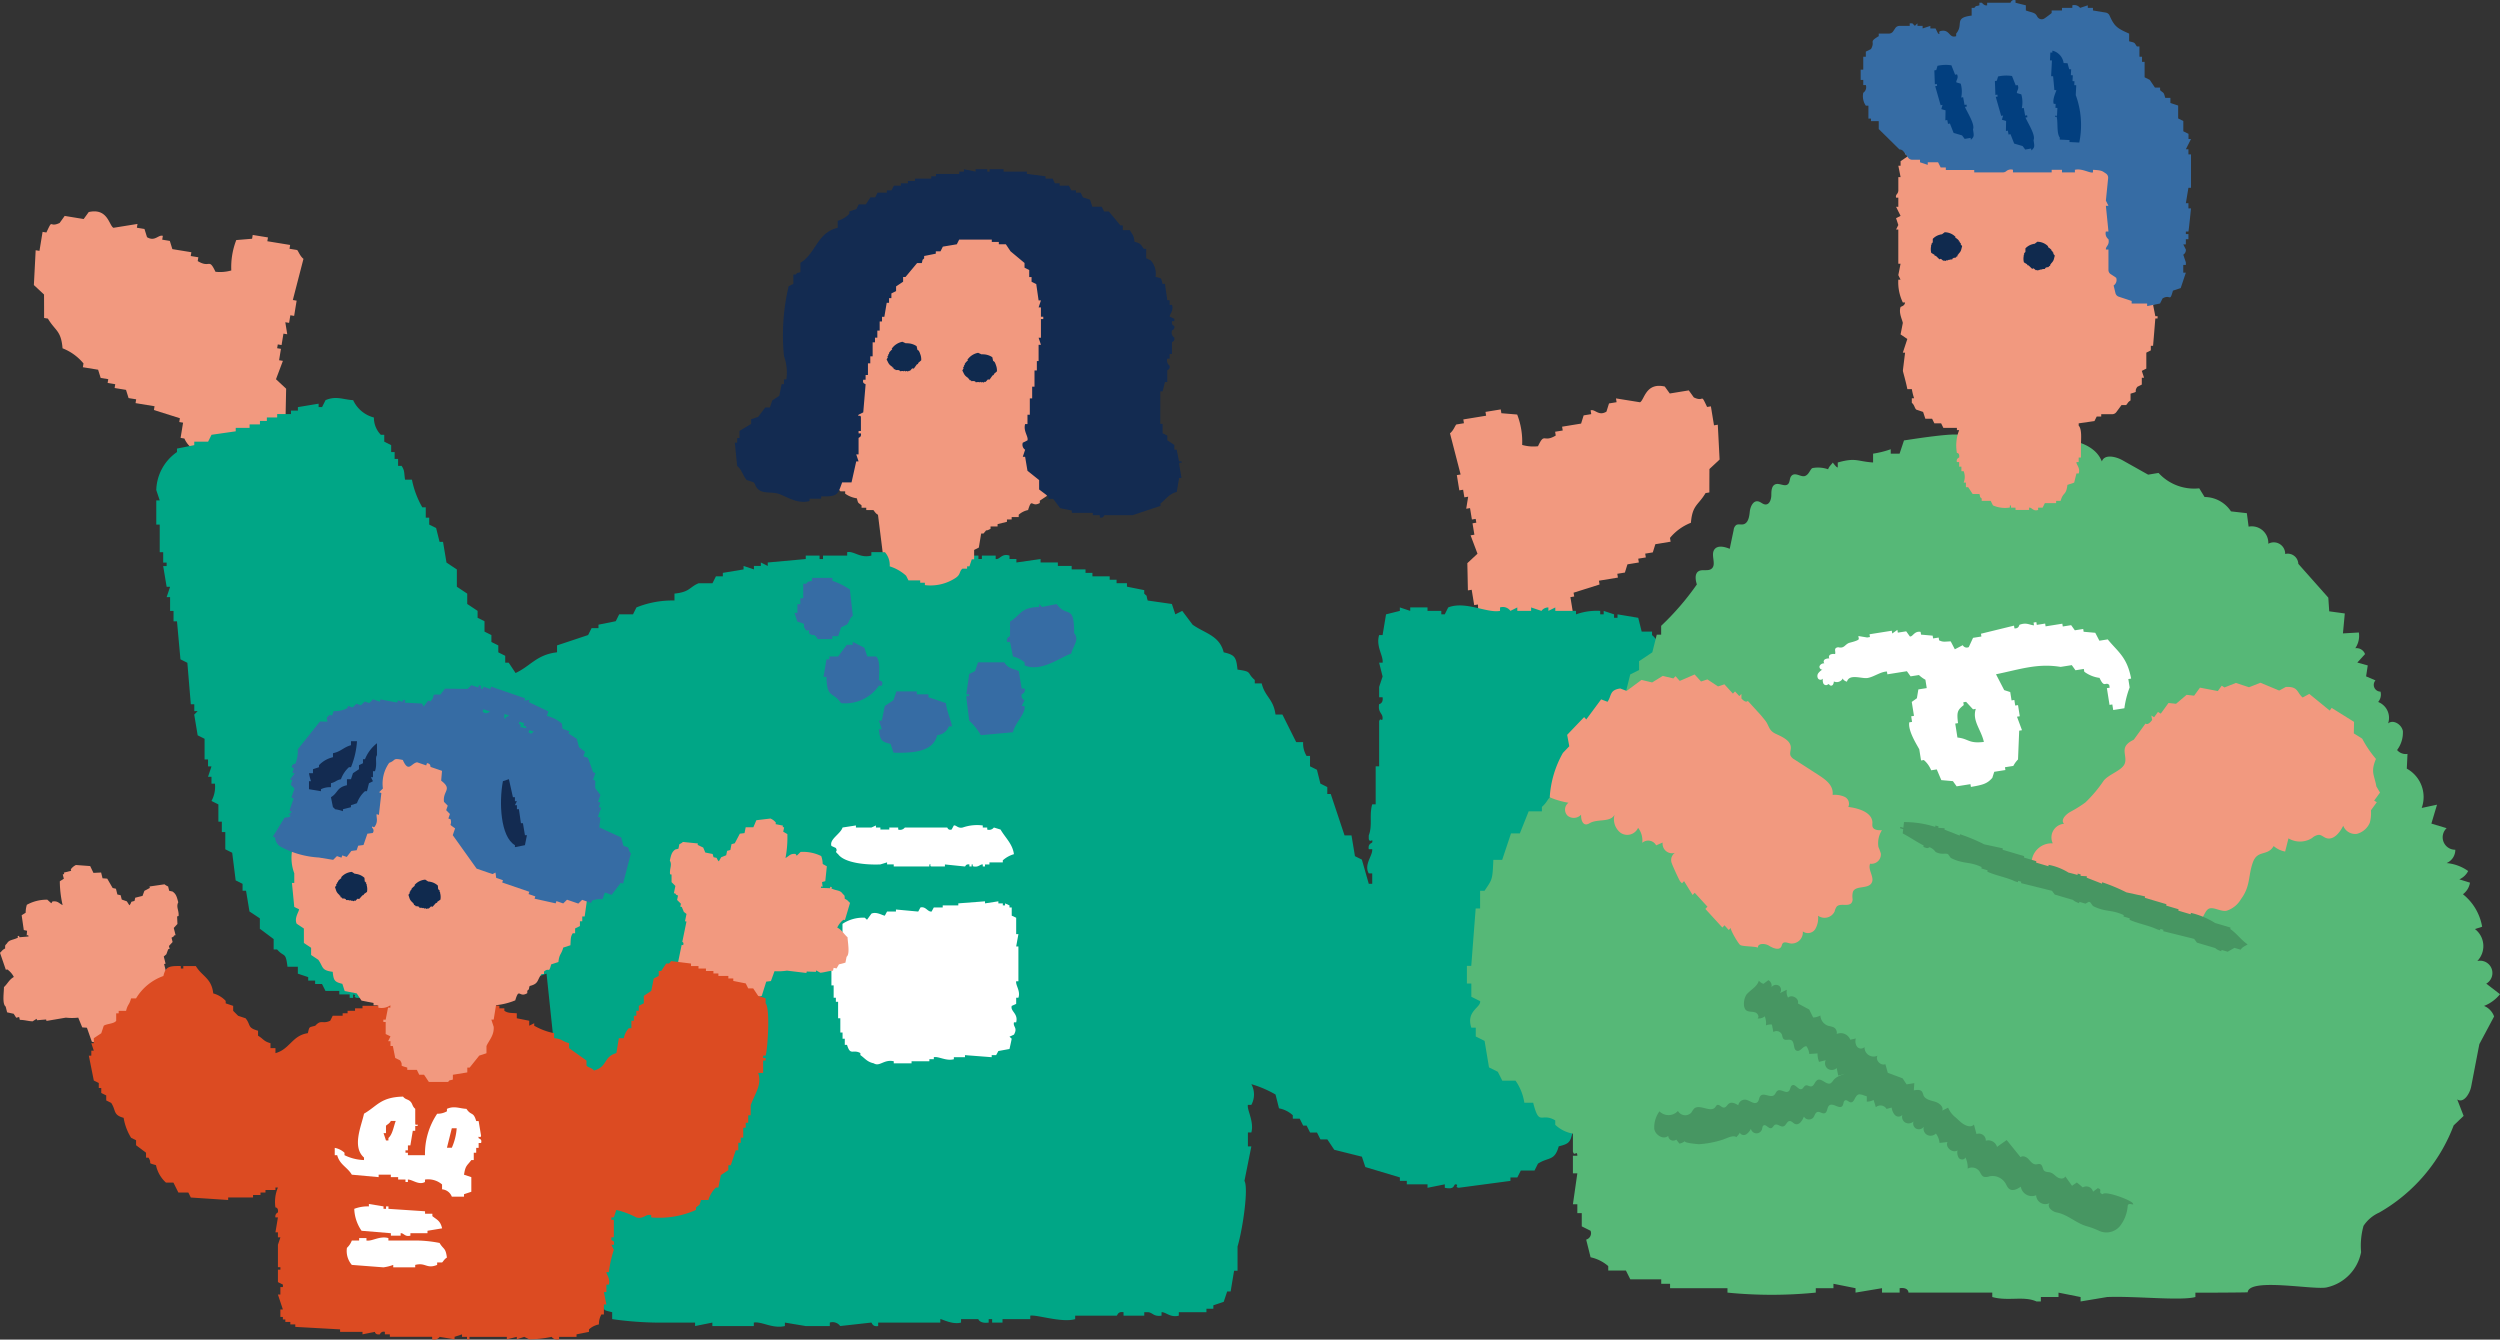 <svg id="グループ_22231" data-name="グループ 22231" xmlns="http://www.w3.org/2000/svg" xmlns:xlink="http://www.w3.org/1999/xlink" width="213.186" height="114.231" viewBox="0 0 213.186 114.231">
  <rect x="0" y="0" width="213.186" height="114.231" fill="#333333" stroke="none"/>
  <defs>
    <clipPath id="clip-path">
      <rect id="長方形_8370" data-name="長方形 8370" width="213.186" height="114.231" fill="none"/>
    </clipPath>
  </defs>
  <g id="グループ_22195" data-name="グループ 22195" clip-path="url(#clip-path)">
    <path id="パス_116314" data-name="パス 116314" d="M37.993,125.091l-.324-.053q-.05,1.323-.1,2.645l-.324-.053a3.221,3.221,0,0,0-.589,1.567c-.41.217-.044-.052-.377.271-2.5-.312-4.771-.376-4.919-2.468a2.2,2.2,0,0,1-1.461-1.237l-.324-.053.212-1.3-.324-.053.053-.324-2.215-.7.053-.324-1.62-.265.053-.324-.648-.106-.218-.7-.972-.159.053-.324-.648-.106.053-.324-.648-.106-.218-.7-1.3-.212.053-.324a4.4,4.4,0,0,0-1.785-1.29c-.127-1.536-.62-1.471-1.249-2.533l-.324-.053q0-1-.006-2l-.866-.807q.076-1.484.153-2.969l.324.053.265-1.62.324.053c.592-1.26.187-.366,1.131-.813l.43-.6,1.62.265.43-.595c1.637-.369,1.729,1.15,2.109,1.343l2.05-.33-.053.324.648.106.218.7c.68.409.96-.237,1.349-.112l-.053.324.648.106q.109.351.217.7l1.62.265-.053.324.648.106-.053.324c1.077.654.931-.318,1.514.913a3.471,3.471,0,0,0,1.349-.112,6.391,6.391,0,0,1,.424-2.592l1.349-.112.053-.324,1.3.212-.053.324,1.944.318-.053.324.648.106c.113.1.235.51.542.754q-.454,1.755-.907,3.511l.324.053-.212,1.3-.324-.053-.106.648-.324-.053.165,1.025-.324-.053-.159.972-.324-.053-.053.324.324.053-.159.972.324.053-.589,1.567.866.807-.047,2.321-.324-.053-.212,1.3" transform="translate(-14.175 -88.368)" fill="#f2997f" fill-rule="evenodd"/>
    <path id="パス_116315" data-name="パス 116315" d="M731.468,212.859l.324-.053q.05,1.323.1,2.645l.325-.053a3.221,3.221,0,0,1,.589,1.567c.41.217.043-.052.377.271,2.5-.312,4.771-.376,4.919-2.468a2.2,2.2,0,0,0,1.461-1.237l.324-.053-.212-1.3.324-.053-.053-.324,2.214-.7-.053-.324,1.62-.265c-.017-.108-.035-.216-.053-.324l.648-.106.218-.7.972-.159-.053-.324.648-.106-.053-.324.648-.106.218-.7,1.3-.212c-.018-.108-.035-.216-.053-.324a4.4,4.4,0,0,1,1.785-1.29c.127-1.536.62-1.471,1.249-2.533l.324-.053q0-1,.006-2l.866-.807q-.076-1.484-.153-2.969l-.324.053-.265-1.62-.324.053c-.593-1.26-.187-.366-1.131-.813l-.43-.6-1.62.265-.43-.595c-1.637-.369-1.729,1.15-2.109,1.343l-2.05-.33q.027.162.053.324l-.648.106-.218.7c-.68.409-.96-.237-1.349-.112l.053.324-.648.106q-.109.351-.218.7l-1.62.265.053.324-.648.106.053.324c-1.077.654-.931-.318-1.514.913a3.469,3.469,0,0,1-1.349-.112,6.4,6.4,0,0,0-.424-2.592l-1.349-.112-.053-.324-1.3.212.053.324-1.944.318.053.324-.648.106c-.113.1-.235.51-.542.754q.454,1.755.907,3.511l-.323.053.212,1.3.324-.053.106.648.324-.053q-.083.512-.165,1.025l.324-.053.159.972.324-.053.053.324-.324.053.159.972-.324.053.59,1.567-.866.807.048,2.321.323-.053.212,1.3" transform="translate(-605.76 -161.258)" fill="#f2997f" fill-rule="evenodd"/>
    <path id="パス_116316" data-name="パス 116316" d="M207.3,226.618c.09-.579-.294-.589-.294-.589-.192-.919.457-1.478,0-2.651l-.589-.294c-.134-.425.557-.431.589-.589V222.2h-.295c-.279-1.043.13-1.136-.589-1.767v-.295h-.884l-.294-1.178-1.767-.294v.294h-.295v-.294l-.884-.295v.295H201.7v-.295a5.229,5.229,0,0,0-2.062.295v-.295h-1.767v-.295l-.589.295v-.295a.713.713,0,0,0-.589.295l-.884-.295v.295h-1.178v-.295l-.589.295a.785.785,0,0,0-.884-.295v.295c-1.1.212-2.965-.872-4.418-.295l-.295.589h-.294v-.295h-1.178v-.295H185.5v.295l-.884-.295v.295l-1.178.295q-.147.884-.294,1.767h-.295c-.292.978.375,1.759.295,2.356h-.295l.295,1.178-.295.884v.884h.295c.079.537-.295.589-.295.589-.125.708.3.768.295,1.178s-.2-.111-.295.294v3.83h-.295v3.24h-.294c-.271.936.041,1.793-.295,2.651v.294c.087.407.383-.113.295.295-.016.073-.381.1-.295.589h.295c.053.554-.728,1.3-.295,2.062h.295v.884h-.295l-.589-2.062-.589-.294-.294-1.767H179.9l-1.178-3.535h-.294v-.589l-.589-.295-.294-1.179-.589-.294v-.884h-.294a2.067,2.067,0,0,1-.295-1.178h-.589l-1.178-2.356h-.589c-.184-1.357-.884-1.471-1.178-2.651h-.589v-.295c-.731-.624-.138-.7-1.473-.884-.105-1.073-.231-1.255-1.178-1.473-.359-1.44-1.6-1.611-2.651-2.356l-.884-1.178-.589.295-.295-.884-2.062-.295c-.177-.588.041-.253-.295-.589V216.6l-1.473-.295v-.294h-.884v-.295h-.589v-.294H158.4v-.295h-.589v-.295H156.63v-.294h-1.178v-.295h-1.473v-.295l-2.062.295v-.295h-.589v-.294c-.678-.216-.814.358-1.178.294v-.294h-1.178v.294h-.294v-.294h-.589v-.295l-1.473.295v-.295H142.2v.295c-.6.087-.589-.295-.589-.295h-2.062v.295c-.964.246-1.463-.4-2.062-.295v.295h-2.062v.294h-.294v-.294h-1.178v.294l-3.24.295v.295l-.589-.295v.295h-.589v.294l-.884-.294v.294l-1.768.295v.295h-.589l-.295.589h-1.178c-.8.329-.738.751-2.062.884v.589a8.233,8.233,0,0,0-3.24.589l-.295.589h-1.178l-.294.589-1.473.295v.294h-.589l-.294.589-2.651.884v.589c-1.741.2-2.244,1.164-3.535,1.767l-.589-.884h-.295V222.2l-.589-.295v-.589l-.589-.295v-.589l-.589-.295v-.884l-.589-.295v-.589l-.884-.589V216.9l-.884-.589v-1.473l-.884-.589-.295-1.767h-.295l-.294-1.178-.589-.294v-.589h-.294v-.883h-.295a7.678,7.678,0,0,1-.884-2.357h-.589c-.094-.662-.026-.771-.295-1.178H99.19v-.589h-.295v-.589H98.6v-.589l-.589-.295v-.589h-.294a2.089,2.089,0,0,1-.589-1.473A2.683,2.683,0,0,1,95.36,200.4c-.876-.048-1.444-.39-2.356,0l-.295.589h-.295V200.7l-1.767.294v.295h-.589v.295H88.88v.294H88v.295h-.589v.295h-.884v.294H85.345v.295l-2.062.295-.294.589H81.81v.295l-1.473.294v.295a4.08,4.08,0,0,0-1.767,3.24l.294.884H78.57v2.062h.294v2.357h.295v.884h.294v.295h-.294q.147.884.294,1.767h.295l-.295.884h.295v1.178h.294v.884h.294q.147,1.62.295,3.24l.589.295q.147,1.768.295,3.535h.295v.589H82.1l-.294.295q.147.883.294,1.767l.589.294v1.767h.295v.589h.294l-.294.884h.294v.589h.295a2.5,2.5,0,0,1-.295,1.473l.589.295v1.473h.294v.884h.295V238.7l.589.295.295,2.356.589.295v.589h.295q.147.884.294,1.768l.884.589v.884l1.178.883v.884h.294c.624.71.724.154.884,1.473h.884v.589l.884.295v.294h.589v.295h.589l.295.589h1.178v.295h.884v.294h.294v-.294c.4.1-.1.166.295.294h.884v.295h3.24v-.295h.294v.295h1.178v-.295l1.178.295v-.295h2.356v-.294h1.767v-.295h1.473l.295-.589h1.473a13.26,13.26,0,0,1,2.062-.884q.294,2.8.589,5.6h-.294a.771.771,0,0,0,.294.884l-.294,1.179h.294l.295.884h-.295q.295,4.124.589,8.248h.295q-.147.589-.295,1.178h.295v2.062h.295v.589h.294c.322.935-.391,1.8-.294,2.356a25,25,0,0,0,1.473,4.713l1.473.294c.225.8.07.671.884.884v.589a29.528,29.528,0,0,0,4.713.294h2.356v.295l1.473-.295v.295h3.535v-.295c.687-.114,1.587.544,2.651.295v-.295l1.767.295h2.062v-.295a.794.794,0,0,1,.884.295l2.651-.295c.075.017.094.385.589.295v-.295h5.3v-.294c.144-.015,1.031.495,1.767.294v-.294h1.473s.117.4.884.294v-.294h.295v.294h.884v-.294H153.1v-.295c.569-.1,2.682.626,3.829.295v-.295h3.535c.088-.021.086-.383.589-.295v.295h1.767v-.295h.295c.411,0,.47.4,1.178.295v-.295c.345-.036.756.488,1.473.295v-.295h2.356v-.294h.589v-.294l.884-.295.295-.884h.295q.147-.883.294-1.767h.295v-2.062c.461-1.569.944-5.011.589-5.6l.589-2.945h-.294V262.85h.294c.252-.93-.393-1.948-.294-2.356h.294a1.843,1.843,0,0,0,0-1.767,9.408,9.408,0,0,1,2.062.884l.295,1.178a2.408,2.408,0,0,1,1.178.589v.295h.589l.295.589h.295l.294.589h.589l.294.589h.589l.589.884,2.357.589.294.884,2.946.884v.294h.589v.295h1.768v.295l1.473-.295v.295c.839.173.73-.208.884-.295.416.02-.114.215.295.295l4.418-.589v-.294h.589l.295-.589H196.1l.295-.589c.915-.584,1.414-.2,1.768-1.473.85-.214.977-.316,1.178-1.178h.589c.346-1.285,1.2-1.773,1.473-3.24l.884-.295.589-1.767h.295l-.295-.884.884-.589v-.884l.589-.295.589-4.124.589-.294v-1.473h.295v-1.178h.294v-2.356h.295v-2.357h.295c.2-.709-.325-1.244-.295-1.473h.295v-1.473H207v-.589h-.295l.295-.589h-.295V238.7H207V235.16c-.018-.076-.454-.085-.295-.589l.589-.295L207,232.509h.294v-1.767H207v-.295h.294v-1.178a.787.787,0,0,1-.294-.884h.294A.514.514,0,0,0,207,227.8l.294-.589H207c-.075-.5.294-.589.294-.589" transform="translate(-65.244 -166.277)" fill="#00a686" fill-rule="evenodd"/>
    <path id="パス_116317" data-name="パス 116317" d="M424.715,126.973h.6v-.2a1.7,1.7,0,0,1,.8-.4c.337-1.115.278-.192,1-.6v-.2l.6-.4v-.4l1-.6v-.6h.4a2.79,2.79,0,0,1,.8-1.4l.4-.2q.1-.5.2-1l.4-.2v-.6l.4-.2v-.4h.2v-1l.4-.2v-.6h.2v-.6h.2l-.2-.4h.2v-.4h.2l.2-2h.2l-.2-1.4h.2v-1.2h.2l-.2-.8h.2v-.2h-.2v-.8h-.2v-.4h-.2l.2-1.2h-.2v-.4h-.2l-.2-1-.8-.6v-.2l-.6-.2-.2-1-.4-.2-.2-.6h-.2l-.2-.6c-.544-.152-.455-.047-.6-.6-.447-.064-.526-.015-.8-.2v-.2h-.4l-.2-.4-.8-.2-.2-.4h-.4l-.2-.4h-.6v-.2l-.8-.2v-.2h-.6v-.2h-.8v-.2h-1v-.2l-1.4-.2-.2.4-1.2-.4v.2l-1,.2v.2h-1l-.2.4h-.8v.2l-1.6.8v.4c-.921.113-.913.5-1.8.6-.152.544-.047.455-.6.6-.094.435-.128.566-.4.8v.2l-1,.2c-.171.607-.474.763-.8,1.2h-.2l-.2,1.2-.8.6v1.2l-.4.2v.6h-.2v.6h-.2l.2,1.2h-.2l-.2,1s.352.106.4.4l-.6.4v2.8h-.2q.1,1.7.2,3.4h.2l-.2,1.2.4.2v1.2h.2v.4l.6.4v.8l.8.4v.4l.4.4h.4v.2a2.277,2.277,0,0,0,1,.4c.129.5.1.332.4.6v.2h.4v.2h.6c.062.034.176.292.4.4l.4,3.2h.2a1.668,1.668,0,0,1,.4,1.2,3.755,3.755,0,0,1,1.4.8l.2.4h1v.2h.4v.2a3.886,3.886,0,0,0,2.6-.6c.48-.312.309-.565.6-.8h.4v-.2h.2l.2-.6h.2v-.8l.4-.2.2-1.2h.2c.469-.547-.034-.057.6-.4v-.2h.6v-.2l.8-.2v-.2h.4Z" transform="translate(-338.446 -82.878)" fill="#f2997f" fill-rule="evenodd"/>
    <path id="パス_116318" data-name="パス 116318" d="M408.324,110.363h-.2l-.2-.994h-.2v-.4l-.6-.4v-.4l-.4-.2v-.8h-.2V104.4h.2l.2-.795h.2v-.994c.019-.072.254-.05.2-.4a.546.546,0,0,1-.2-.6h.2v-.4h.2v-.994c.019-.072.256-.05.2-.4a.521.521,0,0,1-.2-.6c.008-.041.256-.071.2-.4,0,0-.259-.036-.2-.4h.2v-.2l-.4-.2c.028-.248.364-.518.2-.994h-.2v-.4h-.2l-.2-1.391h-.2c-.152-.541-.047-.452-.6-.6a1.72,1.72,0,0,0-.4-1.391l-.4-.2v-.8h-.2c-.281-.366-.244-.46-.795-.6-.077-.642-.18-.581-.4-.994h-.6v-.4h-.2l-.994-1.192h-.4l-.2-.4h-.8l-.2-.6-.6-.2-.2-.4h-.4v-.2h-.4l-.2-.4h-.795v-.2h-.4l-.2-.4h-.6v-.2l-1.59-.2v-.2h-1.987v-.2h-1.192v.2h-.2v-.2h-.994v.2l-.994-.2v.2h-.4v.2h-1.987v.2h-.4v.2h-1.391v.2h-.6v.2h-.6v.2h-.6l-.2.4h-.4v.2h-.795l-.2.4h-.4l-.4.6h-.6l-.2.4-.6.2v.2a2.179,2.179,0,0,1-.994.6v.6c-1.748.389-1.87,2.2-3.18,2.981v.8c-.4.12-.171-.028-.4.2h-.2v.795l-.4.2a18.1,18.1,0,0,0-.4,5.962,4.029,4.029,0,0,1,.2,1.987h-.2v.4h-.2l-.2.994-.6.4-.2.6h-.4l-.6.8-.6.2v.4l-.994.6v.6h-.2v.4h-.2l.2,1.987c.411.337.479.794.8,1.192l.6.2c.166.134.143.392.4.6.412.394,1.175.185,1.789.4s1.568.881,2.583.6v-.2h.994v-.2c1.447.036,1.416-.174,1.788-1.192h.8l.4-1.789h.2l-.2-.6h.2v-1.391c.018-.07.259-.051.2-.4h-.2v-.2h.2v-1.192c-.066-.273-.276.071-.2-.2l.4-.2.2-2.385c-.017-.065-.3-.049-.2-.4h.2v-.4h.2v-.994h.2v-.6h.2v-1.192h.2v-.4h.2v-.6h.2V98.44h.2v-.4h.2l.2-1.192h.2v-.4h.2v-.4l.4-.2v-.4l.6-.4v-.4h.2l.994-1.192h.4c.12-.4-.028-.171.2-.4v-.2l.994-.2v-.2h.4l.2-.4,1.192-.2.2-.4h2.782v.2h.6v.2h.6l.4.6,1.192.994v.4l.4.2v.6h.2v.4l.4.2.2,1.391h.2l-.2.6h.2v.795h.2v.2h-.2v1.59h-.2l.2.6h-.2v1.391H396v.8h-.2V104h-.2V105h-.2v1.391h-.2v.795h-.2c-.173.608.3,1.066.2,1.391l-.4.2a.518.518,0,0,0,.2.6l-.2.6h.2l.2,1.192.994.795v.8l.795.6v.2h.4l.6.795.994.2v.2h1.788v.2h.6v.2c.334.065.347-.188.4-.2h2.385l2.385-.795v-.2c.467-.377.732-.811,1.391-.994l.2-1.192h.2l-.2-1.192c.048-.277.251.077.2-.2" transform="translate(-307.583 -71.025)" fill="#132b51" fill-rule="evenodd"/>
    <path id="パス_116319" data-name="パス 116319" d="M446.5,174.1c0-.012,0-.024,0-.036-.351-.232-.326-.316-.5-.638l.062-.115,0,0,.006,0,.034-.063c-.053-.137-.027-.076.029-.15l-.014-.008c.016-.019.03-.027.045-.044h0l-.036-.045.1-.066-.036-.046a1.3,1.3,0,0,1,.257-.3l.034-.039-.051-.034a1.438,1.438,0,0,1,.917-.6l.282.129h.085l.014-.016c.009.006.011.011.02.017a1.441,1.441,0,0,1,.811.247l.065.3.029.038h.043c0,.011,0,.017,0,.027l.1.063-.037.047c.107.114.1.1.078.131a1.228,1.228,0,0,1,.113.6l-.278.242.036.046a.869.869,0,0,1-.133.062l-.256.357-.14-.022-.2.225-.051-.034c-.209.138-.065.05-.269.034l-.039.045-.1-.067h0l-.039.045c-.036,0-.082-.015-.126-.026l-.214.025-.057-.094-.032.016-.048-.029-.248.008c0-.019,0-.037,0-.056-.243-.053-.1-.017-.188-.149l-.021-.013-.052,0" transform="translate(-370.394 -142.772)" fill="#102a4e" fill-rule="evenodd"/>
    <path id="パス_116320" data-name="パス 116320" d="M484.592,179.633c0-.012,0-.024,0-.036-.351-.232-.326-.316-.5-.638l.062-.115,0,0,.006,0,.034-.063c-.053-.137-.027-.076.029-.15l-.014-.008c.016-.019.03-.027.045-.044h0l-.036-.045.1-.066-.037-.046a1.3,1.3,0,0,1,.257-.3l.034-.039-.051-.034a1.438,1.438,0,0,1,.917-.6l.282.129h.085l.014-.016c.009.006.011.011.02.017a1.441,1.441,0,0,1,.811.247l.065.3.029.038h.043c0,.011,0,.017,0,.027l.1.063-.036.047c.107.114.1.1.078.131a1.231,1.231,0,0,1,.113.6l-.278.242.036.046a.871.871,0,0,1-.133.062l-.256.357-.14-.022-.2.225-.051-.034c-.21.138-.065.05-.269.034l-.039.045-.1-.067h0l-.039.045c-.036,0-.082-.015-.126-.026l-.214.025-.057-.094-.033.016-.048-.029-.248.008q0-.028,0-.056c-.243-.053-.1-.017-.188-.148l-.021-.013-.052,0" transform="translate(-402.03 -147.364)" fill="#102a4e" fill-rule="evenodd"/>
    <path id="パス_116321" data-name="パス 116321" d="M401.623,295.9h1.242v-.249h.5l.248-.745.5-.249c.257-.291.154-.452.5-.745l-.249-2.236a6.189,6.189,0,0,0-1.491-.745v-.249h-1.739v.249c-.5.15-.214-.035-.5.249h-.248v1.242h-.248v.5h-.249v.745h-.248l.248.745c1.015.284.257.169.745.745h.248v.249c.415.337.374-.113.745.5" transform="translate(-331.89 -241.403)" fill="#366ca4" fill-rule="evenodd"/>
    <path id="パス_116322" data-name="パス 116322" d="M512.01,308.093c.171-.7.726-1.18.248-1.739.005-2.558-.609-1.266-1.491-2.485l-1.242.248-.249-.248v.248c-1.618.039-1.531.67-2.484,1.242V306.6c-.012.059-.342.079-.248.5h.248q.125.621.248,1.242a2.353,2.353,0,0,1,.994.5v.249c1.4.653,3.243-.8,3.975-.994" transform="translate(-420.662 -252.358)" fill="#366ca4" fill-rule="evenodd"/>
    <path id="パス_116323" data-name="パス 116323" d="M415.782,328.14a3.475,3.475,0,0,0,3.23-1.49h.249c.158-.461-.145-.353-.249-.5.015-.66.126-1.7-.248-1.987h-.745l-.248-.745-.994-.5v.248h-.5l-.745.994h-.745v.249h-.249q-.124.745-.248,1.491h.248c.036,1.878.556,1.225,1.242,2.236" transform="translate(-344.062 -268.182)" fill="#366ca4" fill-rule="evenodd"/>
    <path id="パス_116324" data-name="パス 116324" d="M491.076,335.417h-.248l-.249-1.491c-.592-.243-.89-.217-1.242-.745H487.1l-.248.745-.5.249-.249,1.739h.249c-.032.35-.188-.1-.249.249l.249,1.988a5.441,5.441,0,0,1,.994,1.242l2.733-.249c.193-.76.824-1.3.994-1.988v-.248h-.248l.248-.5a.417.417,0,0,1-.248-.5c.006-.037.358-.091.248-.5" transform="translate(-403.703 -276.701)" fill="#366ca4" fill-rule="evenodd"/>
    <path id="パス_116325" data-name="パス 116325" d="M443.133,352.31l.249.745c1.784.05,3.38-.1,3.727-1.491a1.164,1.164,0,0,0,.994-.745h.249c.064-.172-.452-1.345-.5-1.988l-1.491-.5v-.249h-.994v-.248H443.63l-.249.745-.745.5-.248,1.242h-.249l.249.745h-.249c.089.905.194,1.059.994,1.242" transform="translate(-367.189 -288.873)" fill="#366ca4" fill-rule="evenodd"/>
    <path id="パス_116326" data-name="パス 116326" d="M418.49,416.9c.208.367-.195.2.19.524.549.77,2.451.927,3.606.874l.569-.175v.175h.569v.175h3.037V418.3c.268-.011-.075.133.19.175h1.138V418.3l1.708.175c.057-.013.056-.224.38-.175v.175h.19V418.3c.268.012-.074.132.19.175.432.07.533-.208.759-.175v.175h.19V418.3h.379v-.175h1.139v-.175a2.446,2.446,0,0,1,.949-.525c-.109-.875-.749-1.417-1.139-2.1l-.569-.175a.515.515,0,0,1-.569.175v-.175h-.38v-.175a3.723,3.723,0,0,0-1.708.175c-.417.1-.561-.227-.759-.175l-.19.35c-.318.08-.339-.167-.38-.175h-3.606a.512.512,0,0,1-.569.175v-.175h-.759v.175h-.759v-.175h-.38v-.175l-.38.175H420.2v-.175l-1.139.175c-.18.56-1.149,1-.949,1.573l.38.175" transform="translate(-347.211 -344.585)" fill="#fff" fill-rule="evenodd"/>
    <path id="パス_116327" data-name="パス 116327" d="M417.14,457.606v.175h-.19v.7h.19v2.1h.19v1.049h.19v.35h.19v1.4h.19V464.6h.19v.524h.19v.524h.19c.293.964.488.345,1.139.7v.175c.4.278.563.575,1.139.7.512.321.863-.363,1.708-.175v.175h1.518v-.175h1.518v-.175h.38V466.7c.422-.088,1.038.35,1.708.175V466.7h.949v-.175l2.277.175v-.175h.38l.19-.35.949-.175q.1-.437.19-.874l-.19-.175.38-.175c.342-.607-.095-.638,0-1.049h.19c.192-.766-.515-.926-.38-1.4l.38-.175v-.524h.19c.2-.567-.252-1.062-.19-1.4h.19v-2.972h-.19q.095-.525.19-1.049h-.19v-1.4l-.38-.175v-.7h-.19v-.175l-.379-.175v.175h-.19v-.175h-.38v-.175l-1.139.175v-.175l-2.277.175v.175H426.63v.175h-.759l-.19.35c-.348.034-.487-.461-.949-.35l-.19.35-1.9-.175v.175h-.759l-.19.349c-.218-.018-.687-.36-1.139-.175l-.38.525-.19-.175a3.155,3.155,0,0,0-1.9.525v.7a4.108,4.108,0,0,0-.949.35c-.075.393-.314.675-.19,1.224Z" transform="translate(-346.241 -376.549)" fill="#fff" fill-rule="evenodd"/>
    <path id="パス_116328" data-name="パス 116328" d="M780.443,216.628h-.376v-.377c0-.421-4.568.34-4.895.377l-.377,1.129h-.753v-.376a8.169,8.169,0,0,1-1.506.376v.753c-1.417-.1-1.446-.435-3.012,0v.377c0,.212-.435-.389-.428-.372-.038.1-.317.315-.394.575a2.607,2.607,0,0,0-1.326-.105c-.192.052-.3.589-.679.687-.35.089-.826-.383-1.14,0-.161.2-.094.526-.285.692-.272.236-.7-.112-1.046,0s-.366.563-.367.916-.137.813-.49.811c-.237,0-.417-.231-.651-.268-.425-.067-.659.478-.7.906s-.139.975-.561,1.057c-.2.039-.424-.048-.595.059a.611.611,0,0,0-.215.419l-.337,1.609c-.441-.186-1.049-.328-1.316.07-.319.475.213,1.278-.237,1.631-.3.239-.8.007-1.12.221s-.252.731-.129,1.115a22.813,22.813,0,0,1-3.044,3.53v.753h-.376l-.377,1.506-1.13.753v.753l-.753.377-.377,1.506-.753.377v1.13l-.753.377v1.506l-1.13.753v1.129l-.753.377-.377.753c-1.2.893-1.487.375-1.883,2.259-1.252.344-.749.443-1.506,1.13v.377h-1.129l-.753,1.883h-.753l-.753,2.259h-.753c-.072,1.709-.082,1.642-.753,2.635h-.377v1.506h-.376q-.189,2.447-.377,4.895H737.9v1.506h.377v1.13l.753.376c.064.563-1.22.831-.753,2.259h.377v.753l.753.376.377,2.259.753.377.377.753h1.13a4.439,4.439,0,0,1,.753,1.883h.753c.535,2.094.664.782,1.883,1.506v.376a2.9,2.9,0,0,0,1.506.753v1.506c.1.524.362-.155.377.377h-.377v1.506h.377l-.377,2.636h.377v.753h.377v1.13l.753.377a.568.568,0,0,1-.376.753l.376,1.506a3.392,3.392,0,0,1,1.506.753v.377h1.506l.377.753h2.636v.377h.753v.376h4.895v.377a37.951,37.951,0,0,0,7.531,0v-.377h1.506v-.376l1.883.376v.377l2.259-.377v.377H774.8v-.377c.772-.1.753.377.753.377H782.7v.376c1.338.379,2.678-.112,3.766.377h.376v-.377h1.506V289.3l1.883.376v.377l2.259-.377c2.378-.1,6.258.339,7.531,0V289.3c0,.014,4.1-.005,4.459-.029.128-1.282,5.784-.146,6.772-.425a3.815,3.815,0,0,0,2.9-3,6.225,6.225,0,0,1,.207-2.242,3.129,3.129,0,0,1,1.331-1.127,14.444,14.444,0,0,0,6.355-7.436l.849-.81-.548-1.411c.532.368,1.072-.462,1.194-1.1q.347-1.8.695-3.61l1.258-2.358a1.515,1.515,0,0,0-.859-.9,3.271,3.271,0,0,0,1.362-1l-1.172-.9a1.048,1.048,0,0,0-.764-1.928,1.83,1.83,0,0,0-.2-2.727l.612-.2a4.509,4.509,0,0,0-1.636-2.769,1.53,1.53,0,0,0,.6-.988l-.908-.281a1.551,1.551,0,0,0,.753-.711,3.746,3.746,0,0,0-1.84-.678,1.225,1.225,0,0,0,.744-1.137,1.062,1.062,0,0,1-.741-1.837l-1.3-.393.482-1.612-1.306.278a2.761,2.761,0,0,0-1.272-3.352q.03-.627.06-1.255a.972.972,0,0,1-.888-.331,2.5,2.5,0,0,0,.495-1.613c-.1-.566-.823-1.024-1.263-.655a1.451,1.451,0,0,0-.846-1.83.969.969,0,0,0,.2-.883.576.576,0,0,1-.429-.958l-.8-.342.142-.934-.89-.243.658-.723a.77.77,0,0,0-.832-.5,1.873,1.873,0,0,0,.306-1.343l-1.358.078q.079-.852.158-1.7l-1.328-.183q-.039-.583-.078-1.167l-2.558-2.882a.9.9,0,0,0-1.12-.839.972.972,0,0,0-1.44-.873,1.41,1.41,0,0,0-1.678-1.459l-.151-1.149-1.353-.154a2.714,2.714,0,0,0-2.251-1.225l-.454-.74a4.112,4.112,0,0,1-3.472-1.313l-.888.147-2.183-1.226c-.59-.331-1.546-.54-1.762.1-1.021-2.581-5.852-1.925-8.373-2.408-.6-.114-.945-.473-1.623-.384-.531.07-1.353.988-1.6.989" transform="translate(-612.81 -179.072)" fill="#56b877" fill-rule="evenodd"/>
    <path id="パス_116329" data-name="パス 116329" d="M1051.124,353.505l.5-.685-.311-.526c-.162-.955-.514-1.218-.035-2.342a9.456,9.456,0,0,1-1.172-1.729l-.715-.448q.009-.491.019-.983L1047.5,345.6l-.165.228-1.742-1.422-.568.307c-.51-.437-.354-.946-1.43-.9l-.569.307-1.6-.667-.973.386-1.118-.369-.973.386-.238-.149-.33.456-1.522-.29-.5.684-.642-.071-.9.763-.642-.07-.661.912-.239-.149-.33.456-.238-.149.073.377c-.365.513-.569.307-.569.307l-.991,1.368c-.025.034-.546.231-.718.6-.231.489.188,1.079-.127,1.577s-1.26.785-1.709,1.3a11.355,11.355,0,0,1-1.571,1.877,9.97,9.97,0,0,1-1.276.8c-.409.226-.875.705-.551,1.026a1.17,1.17,0,0,0-.962,1.669,1.71,1.71,0,0,0-1.808,1.831c.968-.059.936,1.778,1.9,1.8a7.08,7.08,0,0,1,1.143.131c-.01-.013-.019-.027-.03-.04l.483.138c.275.067.549.146.822.235l6.636,1.9a2.912,2.912,0,0,1-2.448-.193c-1.354-.531-2.764-1.245-4.188-1.708l-.822-.235q-.226-.056-.453-.1c.184.244.286.591.594.651a67.359,67.359,0,0,1,7.051,2.175,5.431,5.431,0,0,0,3.488.14c.486-.211.571-1.024.978-1.166s1.006.291,1.482.187a2.192,2.192,0,0,0,1.22-.988c.83-1.117.6-1.988,1.019-3.144.4-1.091,1.242-.485,1.77-1.384a2.014,2.014,0,0,0,.978.468l.284-1.123a1.909,1.909,0,0,0,2.014-.03,1.053,1.053,0,0,1,.566-.271c.229,0,.4.186.613.267.634.241,1.194-.459,1.475-1.043a1.1,1.1,0,0,0,1.157.695,1.654,1.654,0,0,0,1.107-.941,3.076,3.076,0,0,0,.1-1.073l.5-.684-.238-.149" transform="translate(-848.67 -285.234)" fill="#f2997f" fill-rule="evenodd"/>
    <path id="パス_116330" data-name="パス 116330" d="M790.674,356.939l.181.2.181-.189.726,1.181.181-.189,1.088,1.19-.181.189,1.451,1.587.181-.189.363.4.181-.189c-.1.113.634,1.364.8,1.468.209.133,1.162.1,1.508.221-.025-.387.61-.373.944-.162s.866.426,1.048.081c.048-.091.052-.2.121-.282.139-.156.395-.049.6,0a.945.945,0,0,0,1.113-1.018.744.744,0,0,0,1.058-.188,1.89,1.89,0,0,0,.243-1.151.95.95,0,0,0,1.412-.361,1.224,1.224,0,0,1,.174-.411c.3-.328.968.024,1.258-.309a.5.5,0,0,0,.1-.341,1.528,1.528,0,0,1,.035-.632c.246-.528,1.222-.22,1.562-.7s-.332-1.145-.1-1.681a.8.8,0,0,0,.913-.867,5.413,5.413,0,0,0-.206-.56,2.044,2.044,0,0,1,.3-1.431c-.314.023-.724-.015-.807-.31a1.027,1.027,0,0,1-.006-.3c.017-.89-1.147-1.263-2.056-1.37a.653.653,0,0,0-.313-.862,2.029,2.029,0,0,0-1.024-.165c.087-.815-.552-1.278-1.276-1.745l-1.979-1.276a.806.806,0,0,1-.326-.312c-.1-.216.02-.462.018-.7-.005-.6-.716-.914-1.277-1.172-.623-.288-.565-.687-.887-1.112-.121-.16-.409-.5-.419-.513l-1.088-1.19s-.142.239-.544-.208v-.388l-.181.189-.363-.4-.181.189-.725-.793-.544.18-.906-.6-.544.18-.544-.6-1.269.549-.363-.4-.181.189-.906-.216-.906.559-.906-.217-1.268.937-.544-.207c-.939.134-.719.614-1.087,1.135l-.544-.207-1.268,1.712-.181-.2-1.449,1.514.181.973-.543.567a8.769,8.769,0,0,0-1.123,3.786,6.984,6.984,0,0,0,1.6.464.729.729,0,0,0-.083,1.1.84.84,0,0,0,1.158-.086c-.023.365.1.878.478.832a.94.94,0,0,0,.3-.131c.673-.346,1.748-.033,2.075-.7a1.459,1.459,0,0,0,.529,1.56,1.013,1.013,0,0,0,1.477-.434,1.742,1.742,0,0,1,.354,1.279.771.771,0,0,1,1.186.213l.555-.24a.812.812,0,0,0,1.045.88.742.742,0,0,0-.262.9c.083.256.633,1.431.68,1.482" transform="translate(-647.427 -281.813)" fill="#f2997f" fill-rule="evenodd"/>
    <path id="パス_116331" data-name="パス 116331" d="M953.948,60.173V63.09h.192l-.192.972.192.389h-.192a4,4,0,0,0,.385,1.944h.192c-.036.319-.366.336-.384.389-.181.506.174,1.142.192,1.361l-.192.972.577.389-.384,1.166h.192l-.181,1.467a.425.425,0,0,0,.011.169c.1.374.293,1.088.362,1.475h.384a5.219,5.219,0,0,0,.192.778H955.1v.389c.244.2.225.453.385.583l.577.194.192.583h.577l.192.389h.577l.192.389h1.153v.194h.192a3.57,3.57,0,0,0-.192,1.944s.253-.022.192.389a.3.3,0,0,0-.192.389h.192v.389h.192v.389h.192a1.316,1.316,0,0,1,0,.972h.192v.389h.192l.385.583h.577c.116.388-.027.167.192.389v.194h.769l.192.389a2.551,2.551,0,0,0,1.346.195c.269-.037-.078-.166.192-.195v.195h.385v.194H965.1v-.194c.224-.053.334.336.769.194v-.194h.384l.192-.389h.961V83.31h.385c.216-.789.468-.422.577-1.361l.577-.194.192-.778h.192c.16-.466-.209-.742-.192-.972h.192v-.389h.192v-.972c.007-.609.1-1.434-.192-1.75V76.7l1.346-.194.192-.389h.385v-.194h.928a.449.449,0,0,0,.36-.181l.442-.6h.384c.127-.087.135-.258.385-.389v-.583c.782-.233.224-.07.577-.583l.384-.194v-.583h.192l-.192-.584.385-.194V70.672l.384-.194v-.389h.192q.1-1.167.192-2.333h.192v-.195h-.192l-.192-.972.384-.194v-.389h.192V64.062h.192V62.7h-.192v-.195h.192V59.59h-.192l.164-1.331a.451.451,0,0,0-.121-.337.307.307,0,0,1-.044-.276h.192l.192-.583h-.192v-.778h-.192v-.194h.192l-.192-1.167h-.192q-.1-.778-.192-1.555h-.192a1.9,1.9,0,0,1-.192-.972L974.9,52.2a3.574,3.574,0,0,0-.577-1.166l-.577-.194a.5.5,0,0,1-.577.194l-.192-.389h-.384v-.194h-.577l-.192-.389c-.69-.311-1.43.2-1.922,0l-.192-.389-3.268-.195-.192-.389h-.961V48.9H965.1v.194l-1.153-.194v.194l-.769.194-.192-.389-2.307.194c-.263-.068.074-.249-.192-.194v.194l-.769.194v.194h-1.346v.195l-.769.194c-.363,1.2-.7.428-1.436.73a.45.45,0,0,0-.171.132l-.892,1.082h-.192V52.4l-.385.194v1.166h.192v.195l-.577.389v.389h-.192l.192.972h-.192v1.147a.52.52,0,0,1-.145.329.32.32,0,0,0-.048.274h.192v.777h-.192l.385.778-.385.194.192.583-.192.389Z" transform="translate(-792.071 -40.6)" fill="#f2997f" fill-rule="evenodd"/>
    <path id="パス_116332" data-name="パス 116332" d="M963.925,11.853v-.439l-.44-.219v-.877l-.44-.219V9l-.661-.219V8.345h-.44c-.154-.545-.114-.356-.44-.658V7.468h-.44l-.44-.657-.44-.219V5.277h-.22V4.838h-.22V3.961h-.22c-.251-.369-.133-.305-.66-.438V2.865c-1.033-.454-1.255-.616-1.668-1.54a.437.437,0,0,0-.324-.252L955.78.892V.673h-.44V.454l-.66.219a.618.618,0,0,0-.66-.219V.673h-.881V.892h-.881v.219a8.025,8.025,0,0,1-.644.48.432.432,0,0,1-.588-.183c-.186-.37-.424-.314-.969-.516V.454l-.88-.219V.015c-.366-.085-.4.21-.44.219h-1.981V.454c-.245.063-.44-.219-.44-.219h-.22V.454c-.439.132-.189-.03-.44.219h-.22v.657c-1.562.187-.648.742-1.321,1.535v.219c-.629.215-.516-.621-1.32-.439-.3.069.073.323-.221.219l-.22-.438h-.44V2.207l-.66.219V2.207h-.44V1.988l-.22.219-.22-.219h-.22v.219h-.869a.432.432,0,0,0-.359.19l-.185.277a.431.431,0,0,1-.359.19h-.869v.219c-.908.538-.264.394-.661,1.1l-.44.219v.438h-.22v1.1h-.22v.877h.22v.438h.22a.581.581,0,0,1-.22.658,1.427,1.427,0,0,0,.22,1.1h.22v1.1h.22v.219h.661v.673l1.765,1.739a.432.432,0,0,1,.345.171l.4.535a.432.432,0,0,0,.345.171h.664v.219l.66.219v-.219h.881l.221.439h.44v.219h2.422V14.7h2.436a.426.426,0,0,0,.289-.1.613.613,0,0,1,.578-.121V14.7h3.3v-.219h.881V14.7h1.1v-.219c.608-.15,1.3.319,1.541.219v-.219c.793.042.781.109,1.093.307a.428.428,0,0,1,.2.4l-.193,1.923.22.438h-.22q.11,1.1.22,2.192h-.22a.615.615,0,0,0,.22.658c.112.522-.238.58-.22.877h.22v1.748a.422.422,0,0,0,.189.351l.471.312a.565.565,0,0,1-.22.658L957.7,25a.426.426,0,0,0,.28.3l1.1.364v.219H960.4V26.1l1.1-.219.22-.438c.692-.387.592.374.881-.658l.66-.219.44-1.315h-.22v-.658h.22v-.219l-.22-.657a.457.457,0,0,0,.22-.439l-.22-.438h.22V20.4h.22v-.439h-.22v-.219h.22c.042-.177.22-1.973.22-1.973h-.22v-.439h-.22l.22-1.315h.22v-2.85h-.22V12.73h-.22l.44-.877Z" transform="translate(-777.304 0)" fill="#366ca4" fill-rule="evenodd"/>
    <path id="パス_116333" data-name="パス 116333" d="M973.608,118.721l-.006-.034c.272-.279.234-.353.331-.686l-.077-.1v0l-.006,0-.042-.053c.023-.138.01-.076-.053-.135l.011-.01c-.018-.015-.032-.02-.048-.033h0l.024-.049-.106-.043.024-.049a1.237,1.237,0,0,0-.286-.24l-.038-.031.039-.041a1.308,1.308,0,0,0-.931-.4l-.229.171-.076.014-.016-.013c-.007.007-.008.012-.014.019a1.275,1.275,0,0,0-.681.374q0,.144,0,.289l-.02.041-.039.006c0,.01.006.015.008.025l-.082.077.041.037c-.075.126-.07.114-.046.137a1.225,1.225,0,0,0,.008.579l.293.179-.024.049a.8.8,0,0,0,.131.035l.3.291.122-.045.216.177.039-.04c.213.093.068.036.247-.015l.043.035.078-.081h0l.043.035c.031-.011.07-.029.108-.046l.2-.014.034-.1.032.009.038-.036.224-.035-.009-.053c.208-.092.084-.033.141-.172l.016-.016.047-.007" transform="translate(-806.612 -97.012)" fill="#102a4e" fill-rule="evenodd"/>
    <path id="パス_116334" data-name="パス 116334" d="M1020.216,123.5l-.006-.034c.272-.279.234-.353.331-.686l-.077-.1,0,0-.006,0-.042-.053c.023-.138.01-.076-.053-.135l.011-.01c-.018-.015-.032-.02-.048-.033h0l.024-.049-.106-.043.024-.049a1.229,1.229,0,0,0-.286-.24l-.038-.031.039-.041a1.308,1.308,0,0,0-.93-.4l-.229.171-.077.014-.016-.013c-.007.007-.008.013-.014.019a1.274,1.274,0,0,0-.681.374q0,.144,0,.289l-.02.041-.038.006c0,.01.006.015.008.025l-.082.077.041.037c-.075.126-.07.114-.046.137a1.227,1.227,0,0,0,.008.579l.294.179-.024.049a.8.8,0,0,0,.131.035l.3.291.121-.045.216.177.039-.04c.213.093.068.036.247-.015l.043.035.078-.081h0l.043.035c.031-.011.07-.028.109-.046l.2-.014.034-.1.032.009.038-.036.224-.035-.009-.053c.208-.092.085-.033.141-.172l.016-.016.046-.007" transform="translate(-845.319 -100.981)" fill="#102a4e" fill-rule="evenodd"/>
    <path id="パス_116335" data-name="パス 116335" d="M984.041,422.642q.007-.06.014-.121l-1.312-.388a6.743,6.743,0,0,0-2.07-.863c0,.041-.009.081-.014.121l-1.049-.31q.007-.06.014-.121l-1.049-.31.014-.121-1.836-.543.014-.121-1.588-.344a15,15,0,0,0-2.07-.863c0,.04-.009.081-.014.121l-1.3-.509c0-.04.009-.081.014-.121l-.539-.034c0-.04.01-.081.014-.121l-.262-.078c0,.041-.009.081-.014.121-.3-.089-.547-.151-.764-.2a5.031,5.031,0,0,0-1.7-.665l-.014.121-1.049-.31.014-.121-1.049-.31c0-.04.009-.081.014-.121l-1.836-.543.014-.121-1.588-.344a14.972,14.972,0,0,0-2.07-.863l-.014.121-1.3-.509c0-.04.01-.081.014-.121l-.539-.034.014-.121-.262-.078-.014.121a8.678,8.678,0,0,0-2.665-.412l-.056.485-.262-.078-.014.121.263.077q-.021.182-.042.363c.714.378,1.035.635,1.78,1.027,0,.041-.009.081-.014.121.467.217.419.022.539.034a1.127,1.127,0,0,1,.5.4c.557.269.8.066,1.063.189l.234.32c1.095.55,1.556.273,2.623.776l-.014.121.525.155c0,.04-.009.081-.014.121.677.318,1.662.484,2.347.819l.262.078.014-.121.262.078-.014.121,2.637.654.234.32,1.574.465s.036.1.51.276c0-.04.01-.081.014-.121l.525.155.272-.154a.452.452,0,0,1,.132.036l.234.32c1.095.55,1.556.273,2.623.776l-.014.121.525.155-.014.121c.678.318,1.662.484,2.347.819l.262.078c0-.04.009-.081.014-.121l.262.078c0,.04-.009.081-.014.121l2.637.654.234.32,1.574.466s.036.1.511.276l.014-.121.525.155.581-.329.525.155c.169-.249.353-.287.594-.45-.589-.414-.89-.9-1.475-1.313" transform="translate(-793.851 -343.425)" fill="#479662" fill-rule="evenodd"/>
    <path id="パス_116336" data-name="パス 116336" d="M884.3,496.884a.9.9,0,0,0,.135.05,2.377,2.377,0,0,1,.417.112.526.526,0,0,1,.277.578.868.868,0,0,1,1.155.488l.474-.107a.826.826,0,0,0,.1.695.429.429,0,0,0,.642.04.777.777,0,0,0,1.108.733c-.212.371.266.888.669.723l.208.737,1.267.476.335.512.659-.107-.041.619c.249-.054.563-.086.707.119a1.552,1.552,0,0,1,.116.305c.146.344.593.428.96.534s.778.423.64.77l.5-.258a2.068,2.068,0,0,0,.649.845l.365.334c.334.306.9.606,1.189.259l.217.818a.584.584,0,0,1,.795.566.771.771,0,0,1,.957.526l.822-.584,1.187,1.466c.187-.178.506-.024.68.167s.349.436.611.442c.138,0,.282-.064.407-.008.2.092.159.408.323.558.129.119.335.092.506.138.246.067.412.283.625.42s.57.15.659-.083l.574.8.415-.281.507.422a.583.583,0,0,1,.871.364l.4-.3c.488.132-.056.381.431.512.187-.314,2.337.471,2.553.766s-.381-.133-.428.227a3.167,3.167,0,0,1-.658,1.725,1.505,1.505,0,0,1-1.723.435,6.954,6.954,0,0,0-1.168-.437c-.905-.282-1.569-.976-2.51-1.158-.4-.077-.86-.486-.6-.8a.785.785,0,0,1-1.15-.667.953.953,0,0,1-1.306-.73c-.28.192-.648.389-.941.218-.2-.114-.269-.346-.385-.536a1.3,1.3,0,0,0-1.342-.567.9.9,0,0,1-.479.043c-.21-.075-.277-.325-.407-.5a.782.782,0,0,0-.977-.2,1.917,1.917,0,0,0-.2-.961c-.041.222-.405.236-.552.06a.881.881,0,0,1-.116-.651c-.422.274-1.071-.269-.854-.714l-.679.077a1.53,1.53,0,0,0-.311-.8.641.641,0,0,1-.753.11.6.6,0,0,1-.273-.69.527.527,0,0,1-.654.163.5.5,0,0,1-.223-.619.6.6,0,0,1-.71.095.563.563,0,0,1-.244-.654.429.429,0,0,1-.633.021,1.164,1.164,0,0,1-.279-.643l-.439.117a.6.6,0,0,0-.911-.147l-.193-.618a1.249,1.249,0,0,1-.578.144q0-.4-.009-.79a.82.82,0,0,1-.963-.007.763.763,0,0,1-.216-.911,1.682,1.682,0,0,1-.668.051q.009-.357.018-.715l-.6.153-.13-.642a.621.621,0,0,1-.764.053.579.579,0,0,1-.169-.726l-.575.143a2.144,2.144,0,0,1-.129-.722l-.7.05a1.452,1.452,0,0,0-.239-.66c-.308-.022-.5.454-.8.389-.369-.079-.171-.754-.51-.915-.2-.093-.467.052-.633-.085-.111-.092-.105-.258-.156-.391a.5.5,0,0,0-.726-.212l-.122-.634a1,1,0,0,0-.513.07,1.514,1.514,0,0,0-.1-.773.8.8,0,0,1-.613.176c.172-.138.019-.428-.19-.506s-.448-.044-.658-.118c-.492-.172-.325-1.162-.056-1.457.348-.381.886-.646,1.013-1.14a.882.882,0,0,0,.394.274l.421-.314a.542.542,0,0,1,.264.605.469.469,0,0,1,.64-.132.439.439,0,0,1,.076.631l.593-.288a.994.994,0,0,0,.106.677c.308-.322.983.075.832.489l.97.521.337.681a1.382,1.382,0,0,0,.616-.173.984.984,0,0,0,.573.846" transform="translate(-728.504 -409.451)" fill="#479662" fill-rule="evenodd"/>
    <path id="パス_116337" data-name="パス 116337" d="M851.421,536.124c-.359-.971-1.412-1.722-2.3-.789-.491.517-1.331.481-1.761,1.011a.9.9,0,0,1-.229.254c-.355.2-.757-.45-1.124-.275-.239.114-.277.519-.541.549-.161.018-.318-.131-.471-.08s-.2.253-.341.307c-.286.107-.518-.449-.8-.326-.186.082-.15.379-.306.51-.253.213-.665-.217-.948-.045-.139.084-.173.278-.3.38-.311.251-.855-.228-1.145.048-.149.142-.119.408-.271.547-.266.244-.645-.145-1-.206a.57.57,0,0,0-.636.477c-.244-.157-.566-.315-.8-.147-.15.107-.234.331-.418.34-.222.011-.407-.319-.6-.21-.065.037-.1.112-.141.172-.386.518-1.354-.312-1.819.137a2.494,2.494,0,0,0-.22.32.706.706,0,0,1-1.147-.131,1.086,1.086,0,0,1-1.576.033,2.317,2.317,0,0,0-.442,1.51c.1.527.788.94,1.188.584a.428.428,0,0,0,.688.317l.265.342a1,1,0,0,0,.481-.223c-.194.165,1.165.275,1.2.274a8.3,8.3,0,0,0,1.956-.37c.355-.1.932-.451,1.221-.234.047-.053.306-.325.284-.394a.387.387,0,0,0,.543.164,1.123,1.123,0,0,0,.412-.486.489.489,0,0,0,.952.03c.03-.112.031-.25.13-.31.209-.127.416.294.653.231.139-.037.186-.222.315-.287.223-.112.471.2.712.138s.3-.435.536-.456c.179-.016.3.181.467.248.342.138.628-.285.755-.63a.5.5,0,0,0,.81.074c.114-.159.149-.4.336-.463.209-.065.428.176.633.1.254-.092.173-.521.4-.676.321-.224.847.365,1.1.064.121-.145.069-.428.249-.486.159-.052.291.151.457.171.324.04.349-.539.652-.661s.689.291.936.077c.156-.135.1-.425.269-.544.246-.173.7.2.844-.065a1.858,1.858,0,0,0-.109-.914" transform="translate(-691.017 -444.232)" fill="#479662" fill-rule="evenodd"/>
    <path id="パス_116338" data-name="パス 116338" d="M926.063,326.963l1.189-.189.038.238c1-.178,1.38-.257,1.828-.778l.163-.513.952-.151-.038-.238.714-.113a2.281,2.281,0,0,1,.4-.551q.049-1.227.1-2.455l.238-.038-.426-1.152.238-.038-.151-.952-.238.038q-.038-.238-.075-.476l-.238.038-.113-.714-.513-.163-.7-1.352c2.036-.417,3.529-.955,5.51-.629l.952-.151.314.438.714-.113c.012.08.025.159.038.238a2.787,2.787,0,0,0,1.3.525c.424.93.494.283.827.6l.038.238-.238.038.226,1.428.238-.038.038.238.038.238.952-.151a7.871,7.871,0,0,1,.45-1.779l-.113-.714.238-.038c-.342-1.857-1.162-2.31-1.993-3.343l-.714.113-.351-.676-.99-.087-.038-.238-.714.113-.314-.438-.714.113-.038-.238-1.427.226-.038-.238-.714.113-.038-.238-.238.038.038.238c-.348-.015-.64-.273-1.228-.049-.053.02-.03.326-.438.313l-.038-.238-2.818.69.038.238-.714.113-.363.789a.381.381,0,0,1-.513-.163l-.676.351-.351-.676c-.546.018-.629.077-.989-.087l-.038-.238-.475.075q-.019-.119-.038-.238l-.989-.087L923,313.79c-.543-.1-.661.434-.914.389l-.313-.438-.714.113-.038-.238-.438.313-.038-.238-1.9.3.038.238-.238.038-.752-.125.038.238c.025.156-.755.318-.844.355-.346.144-.388.449-.828.381a.316.316,0,0,0-.31.08c-.1.135.026.337-.044.488a.664.664,0,0,0-.394.037.229.229,0,0,0-.088.336.647.647,0,0,0-.383.077.224.224,0,0,0-.046.339.412.412,0,0,0-.409.234c-.053.16.128.362.274.279a1.225,1.225,0,0,0-.374.316.418.418,0,0,0-.029.462.257.257,0,0,0,.413.009.738.738,0,0,0,.036.406.254.254,0,0,0,.342.127c.036-.024.071-.064.114-.057s.064.057.1.089a.183.183,0,0,0,.259-.041.529.529,0,0,0,.084-.28.587.587,0,0,0,.778-.283c-.057.135.254.293.339.3.2-.7,1.262-.231,1.756-.313.542-.09,1.117-.543,1.652-.551q.019.119.038.238l1.666-.264.314.438.713-.113a2.513,2.513,0,0,0,.551.4l.113.714-.714.113q-.062.376-.125.752l-.438.313.189,1.19-.238.038.075.476-.238.038c-.123.727.655,1.924.853,2.3l.151.952.238-.038a2.25,2.25,0,0,1,.626.876l.476-.076.389.914.989.087.314.438m-.116-5.347.238-.038c-.117-.945-.056-1.109.487-1.541l-.037-.238.238-.038.589.638.238-.038c-.324,1.024.442,1.734.69,2.818-1.322.164-1.283-.275-2.255-.374q-.094-.595-.188-1.19" transform="translate(-759.223 -259.906)" fill="#fff" fill-rule="evenodd"/>
    <path id="パス_116339" data-name="パス 116339" d="M1031.5,27.659l-.168-.008q.034-.67.068-1.34l-.168-.009q.017-.335.034-.67l.167.008c0-.056.006-.112.009-.167a1.264,1.264,0,0,1,.954,1.056l.335.017.142.511.167.008q-.013.251-.026.5l.167.008q-.012.251-.025.5l.167.009c-.006.111-.011.223-.017.335l.168.008q-.021.419-.042.838a7.438,7.438,0,0,1,.3,4.047l-.838-.043.009-.168-.838-.042c0-.056.006-.112.009-.168-.271-.335-.16-1.168-.25-1.692-.04-.234-.163.061-.159-.176l.168.008q.016-.335.034-.67l-.167-.009c.006-.112.011-.223.017-.335l-.168-.008c-.123-.421.229-1.072.227-1.164l-.167-.008-.108-1.181" transform="translate(-856.423 -21.155)" fill="#023f7f" fill-rule="evenodd"/>
    <path id="パス_116340" data-name="パス 116340" d="M976.381,38.15c.08.559.116.6-.181.885l-.03-.165-.5.089-.225-.3-.72-.211-.314-.8-.165.03-.06-.33-.165.03q.008-.427.016-.855l-.36-.106q.053-.18.106-.36l-.165.03-.463-1.621.165-.03-.03-.165-.165.03-.043-1.185.165-.03.106-.36a3.221,3.221,0,0,1,1.185-.043l.314.8.165-.03c.172.336-.131.539-.046.69l.36.105a2.469,2.469,0,0,1,.043,1.185l.165-.03.119.66.165-.03.03.165-.165.03c.213.486.887,1.516.687,1.922" transform="translate(-808.133 -27.114)" fill="#023f7f" fill-rule="evenodd"/>
    <path id="パス_116341" data-name="パス 116341" d="M1006.838,43.514c.08.559.116.6-.182.885-.01-.055-.019-.11-.029-.165l-.5.089-.224-.3-.72-.211-.314-.8-.165.03-.06-.33-.165.03q.008-.427.016-.855l-.36-.106.106-.36-.165.03-.463-1.621.165-.03-.03-.165-.165.03-.043-1.185.165-.03.106-.36A3.221,3.221,0,0,1,1005,38.05l.314.8.165-.03c.172.336-.131.539-.046.69l.36.105a2.469,2.469,0,0,1,.043,1.185l.165-.03.119.66.165-.03.03.165-.165.03c.212.486.887,1.516.687,1.922" transform="translate(-833.427 -31.569)" fill="#023f7f" fill-rule="evenodd"/>
    <path id="パス_116342" data-name="パス 116342" d="M345.493,411.8a1.136,1.136,0,0,1,.452.35l-.026.124.629.127-.026.124.126.025-.077.373.352.2a9.363,9.363,0,0,1-.159,2.038c.31-.156.385-.394.858-.345l.1.15.329-.322a3.488,3.488,0,0,1,1.762.354,2.216,2.216,0,0,1,.124.672l.352.2q-.065.634-.131,1.267l-.277.074.049.4-.126-.025-.026.124.781.028.026-.124.126.025-.026.124c.444.209.742.125.956.451.183.184.16.111.175.423.29.138.25.187.452.35l-.434,1.465-.126-.025a1.759,1.759,0,0,0-.531.669c.408.2.555.555.879.824.01.415.224,1.43-.082,1.665l-.1.5-.555.147-.2.347-.252-.051-.051.248c-.37.007-.754.152-1.084.17l-.352-.2-.026.124-.781-.028-.026.124-1.662-.2a4.786,4.786,0,0,1-1.058.046l-.305.844-.4.048-.382,1.217-.277.074-.077.372-.277.074-.128.621-.429.173-.534,1.315-.706.246-.1.5c-.024.027-.812.338-.858.345l-.881-.177a2.653,2.653,0,0,1-1.259-.253l.026-.124-.5-.1.026-.124-.252-.05.026-.124-.6-.251.026-.124-.126-.025.1-.5-.627-.773.31-2.137-.126-.025.051-.248-.126-.025.1-.5-.126-.025.254-.6-.126-.025.385-1.863.126.025c.09-.248-.074-.274-.074-.274l.154-.745.205-.994-.126-.025.128-.621-.226-.175-.175-.423-.126-.025.051-.248-.326-.324q.039-.186.077-.373c-.236-.125-.112,0-.226-.175l-.126-.025.128-.621-.326-.324q0-.323,0-.646l-.126-.025c-.066-.484.2-.786-.021-1.168.115-.521.17-.723.457-.943l.277-.074.077-.373c.026-.03.21-.087.3-.2l1.284.129-.026.124.478.225.175.423.629.127.075.274.252.051c.063.062.066.188.2.3l.2-.347.429-.172.077-.373.277-.074.1-.5.277-.073.431-.819.4-.048.1-.5.655,0,.254-.6,1.21-.145" transform="translate(-279.781 -341.996)" fill="#f2997f" fill-rule="evenodd"/>
    <path id="パス_116343" data-name="パス 116343" d="M7.69,435.212l.278.584.654-.032.122.492.4.03.463.8.28.061.122.492.28.061.092.369.435.153.216.338c.129-.118.127-.243.188-.308l.249-.062.063-.277.623-.155.157-.431.468-.247-.031-.123,1.277-.187a1.344,1.344,0,0,0,.31.184l.092.369.28.061c.3.207.358.406.494.922-.208.392.072.682.026,1.169l-.125.031q.014.323.028.646l-.313.339.153.615-.125.031c-.107.175.012.049-.219.185l.092.369-.313.339.061.246-.125.031-.157.431-.219.185.153.615-.125.031.245.984.184.738s-.163.034-.063.277l.125-.031.459,1.845-.125.031.278.584-.125.031.122.492-.125.031.061.246-.125.031.4,2.122-.6.8.122.492-.125.031.031.123-.593.278.031.123-.249.062.031.123-.5.124.031.123a2.653,2.653,0,0,1-1.246.31l-.873.217c-.046,0-.845-.28-.87-.306l-.122-.492-.715-.214-.586-1.291-.435-.153-.153-.615-.28-.061-.092-.369-.28-.061L7.412,449l-.4-.03-.339-.83a4.791,4.791,0,0,1-1.058,0l-1.651.28-.031-.123-.778.063-.031-.123-.343.216c-.33,0-.719-.131-1.089-.121l-.061-.246-.249.062-.216-.338-.56-.122-.122-.492c-.315-.222-.142-1.245-.148-1.661.312-.284.445-.644.844-.863a1.746,1.746,0,0,0-.558-.645l-.125.031L0,442.61c.2-.172.154-.219.438-.37,0-.313-.017-.238.157-.431.2-.335.5-.265.936-.494l-.031-.123.125-.031.031.123.778-.063L2.4,441.1l-.125.031.033-.4-.28-.061-.181-1.261.343-.216a2.216,2.216,0,0,1,.1-.677,3.49,3.49,0,0,1,1.745-.434l.341.307.094-.154c.47-.071.555.164.87.306a9.359,9.359,0,0,1-.24-2.03l.343-.216-.092-.369.125-.031-.031-.123.623-.155-.031-.123a1.146,1.146,0,0,1,.438-.37l1.214.09" transform="translate(0 -361.361)" fill="#f2997f" fill-rule="evenodd"/>
    <path id="パス_116344" data-name="パス 116344" d="M94.1,483.649h-.212l-.424.636h-.212v.425l-.424.212-.212,1.061-.637.424v.637l-.424.212v.424h-.212v.424h-.212v.425h-.212v.637H90.7a1.743,1.743,0,0,0-.424.849h-.424l-.212,1.273c-1.138.324-.718,1.162-1.91,1.486-.2-.257-.48-.23-.637-.424v-.425l-1.486-1.061v-.424c-.629-.161-.522-.344-1.273-.425v-.424a5.538,5.538,0,0,1-1.7-.637v-.212l-.424.212v-.424l-1.061-.212v-.425c-.539-.038-.745-.008-1.061-.212v-.212h-.424v-.212l-1.91-.212v-.212H76.695v.212h-.212v-.212H74.148v.212c-1.678.465-3.3-.455-4.881,0v.212H67.993v.212h-.637v.212H66.72v.212H66.3v.212h-.849l-.212.425c-.659.31-.766-.139-1.273.424-.578.162-.483.05-.637.637-1.334.19-1.538,1.376-2.759,1.7v-.424h-.424v-.424c-.6-.159-.61-.38-1.061-.637v-.425c-.948-.265-.587-.47-1.061-1.061l-.637-.212-.424-.424v-.424l-.637-.212v-.212a2.255,2.255,0,0,0-1.061-.637c-.144-1.314-.965-1.455-1.486-2.334H52.713v.212H52.5v-.212c-1-.015-1.3.043-1.486.849a4.46,4.46,0,0,0-2.334,1.91h-.424c-.146.578-.288.48-.424,1.061H47.2v.212h-.212v.637c-.172.261-.829.247-1.061.424l-.212.637-.637.424v.425h-.212l.212.637h-.212v.424h-.212l.424,2.122.424.212v.424h.212v.425l.424.212v.425l.424.212c.431.648.135,1.021,1.061,1.273a4.624,4.624,0,0,0,.637,1.7l.424.212v.424l.849.637v.425h.212c.367.576-.2.391.637.637a2.75,2.75,0,0,0,.849,1.485h.637l.424.849h.849l.212.424,3.183.212V503.6h2.122v-.212h.637v-.212h.424v-.212h.849v-.212h.212a3.144,3.144,0,0,0-.212,1.7s.273-.019.212.424a.371.371,0,0,0-.212.424h.212l-.212,1.273h.212v.425h.212l-.212.636v1.91h.212v.212h-.212v1.061l.424.212v.212H60.99v.637h-.212l.424,1.273H60.99v.637H61.2V514h.212v.212h.425v.212h.424v.212l3.82.212v.212h1.91v.212l1.061-.212s.015.272.424.212a.336.336,0,0,1,.424-.212v.212h.424v.212h3.608v.212a.577.577,0,0,0,.637-.212l1.273.212v-.212l.637-.212v.212h.424v.212h.212v-.212H80.3v.212l.849-.212v.212l.637-.212.424.212a9.44,9.44,0,0,0,1.91-.212.587.587,0,0,0,.637.212v-.212h1.486v-.212l1.061-.212v-.212a1.779,1.779,0,0,1,.849-.424,1.642,1.642,0,0,1,.212-.849h.212v-.849h.212l-.212-1.061h.212v-.637H89c.147-.5-.236-.911-.212-1.061H89a10.3,10.3,0,0,1,.424-1.91l-.212-.424h.212c.085-.418-.134-.28-.212-.425v-.212h.212v-1.486h-.212V505.3h.212l.212-.636a7.113,7.113,0,0,1,1.7.636c.522.158.794-.215,1.061-.212h.212v.212a7.706,7.706,0,0,0,3.82-.636v-.212c.32-.284.289-.107.424-.637h.637a2.467,2.467,0,0,1,.637-1.061h.212l.212-1.061.637-.424v-.424H99.4l.424-1.273h.212v-.637h.212V498.5h.212v-.849h.212v-.425h.212v-.637h.212v-.849c.325-.943.993-1.754.637-2.759h.424v-1.061h.212v-.212h-.212V491.5h.212c.185-.653.393-4.027,0-4.457v-.424l-.637-.212-.424-.637h-.424l-.212-.424-1.061-.212v-.212H99.19v-.212h-.849V484.5h-.424v-.212H97.28v-.212h-.637v-.212h-.637v-.212l-1.7-.212c-.193.23.038.047-.212.212" transform="translate(-37.08 -401.486)" fill="#dc4b22" fill-rule="evenodd"/>
    <path id="パス_116345" data-name="パス 116345" d="M146.547,379.265h.2v-.41h.2v-1.64h.205v-.41h.2v-.41h.2v-.615l.41-.2v-.41h.2c.46-.845.387-1.579,1.434-1.844v-.615h.2c.36-.435.408-.123.615-.82a1.873,1.873,0,0,0,.82-.41v-.205h1.025l.615-.82h.41v-.2h.615v-.205h.41v-.2l1.025.2.41-.615h1.025v-.205l.615.205v-.205h1.229v.205h.2v-.205h1.434l.205.41c.478.186.8-.234,1.025-.2v.2l.82.2.205.41h1.025v-.205l.615.205v.2h.82l.2.41h.41v.2c.23.233.087,0,.2.41.625.149.429.321.615.41h.82v.2a1.38,1.38,0,0,1,.82,1.025h.41l.41.615.615.2v.615l.615.41v.41h.2v.615l.82.615.41,1.435h.2c.057.237-.389.365-.2.82h.2a1.744,1.744,0,0,1,.2,1.23h-.2l.41,2.664h-.205v.615h-.2l-.2,1.434h-.205v.41h-.2v.41l-.41.2v.41h-.2c-.2.3-.166.508-.2,1.025l-.615.2c-.156.607-.332.5-.41,1.23l-.615.2c-.23.839-.146.213-.615.615v.205h-.2c-.423.535-.218.83-1.025,1.025-.123.409.028.176-.2.41v.2c-.7.439-.685-.531-1.025.615a5.888,5.888,0,0,1-1.639.41l-.2,1.23h-.2l.2.615c.051.73-.405,1.158-.615,1.639v.615l-.615.2-.82,1.025h-.2v.41l-1.23.2v.41c-.409.123-.176-.029-.41.2h-1.64l-.41-.615h-.41l-.2-.41h-.82v-.2c-.838-.233-.243-.086-.615-.615l-.41-.2-.205-1.025h-.2v-.41h-.2l.2-.41-.41-.2v-1.025h-.2v-.2h.2l.2-1.025h.2v-.2a1.308,1.308,0,0,1-1.025.2v-.2h-.41v-.2l-1.025-.2-.41-.615-1.025-.2-.2-.615c-.652-.162-.753-.269-.82-1.025-.994-.126-.784-.4-1.229-1.025l-.615-.41v-.615l-.615-.41v-1.23l-.615-.41c-.222-.481.184-1,.205-1.23l-.41-.2q-.1-1.025-.2-2.049h.2v-.82a3.761,3.761,0,0,1-.2-1.844" transform="translate(-121.652 -306.633)" fill="#f2997f" fill-rule="evenodd"/>
    <path id="パス_116346" data-name="パス 116346" d="M155.84,344.767l-.066.193-.578-.2-.066.193-.193-.066L155,344.7l-.193-.066-.066.193-.578-.2-.325.319-1.933-.018-.391.512c-.95-.048-.314.034-.843.572l-.193-.066-.391.512-.127-.259-1.482-.078.066-.193-.193-.066-.066.193-.385-.132-.066.193-1.415-.271-.066.193-.578-.2-.325.319-.385-.132-.325.32-.385-.132-.325.319-.385-.132-.066.193a2.253,2.253,0,0,1-1.162.247l-.132.385-.193-.066c-.294.238-.3.207-.2.578l-.644-.006-1.89,2.367a2.935,2.935,0,0,1-.2,1.223c-.022.038-.29-.028-.325.319l.193.066-.132.385.193.066-.391.512.193.066-.132.386.319.325-.265.771.193.066-.331.964c-.038.285.218-.014.127.259l-.259.126.193.066c-.042.317-.4.144-.518.253l-.981,1.6.193.066a.955.955,0,0,0,.572.843,7.769,7.769,0,0,0,3.15.866l1.223.2.325-.319.385.132.066-.193.386.132.391-.512.452-.06.132-.386.452-.06.331-.964.452-.06a.306.306,0,0,0-.06-.452c.062-.281.1.117.259-.126.284-.446.095-.747.138-1.03l.193.066.21-1.867-.193-.066.325-.32a3.064,3.064,0,0,1,.535-2.186c.621-.228.239-.438,1.162-.247.5,1.135.71.269,1.223.2l.771.265.066-.193c.354.046.267.292.319.325l.964.331-.072.837c1,.76.117.848.241,1.807l.319.325-.132.385.319.325-.132.385.193.066c.152.642-.3.289.38.777l-.2.578,2.036,2.854,1.349.463.259-.127.06.452.578.2-.066.193,2.313.794-.066.193.578.2-.066.193,1.8.4.066-.193.578.2.325-.319.964.331.325-.32.771.265.066-.193a1.835,1.835,0,0,1,.9-.121l.2-.578.578.2.783-1.024.193.066.668-2.572c-.194-.211-.161-.4-.253-.518l-.385-.132-.187-.711-1.861-.855c-.006-.271.084-.528.072-.837l-.193-.066.265-.771-.193-.066.132-.385-.193-.066.2-.578-.446-.584q0-.322.006-.644l-.193-.066.2-.578-.193-.066-.44-1.228-.385-.132.132-.385-.512-.391-.187-.711-.7-.457.066-.193-.578-.2q-.03-.226-.06-.452a3.075,3.075,0,0,0-1.283-.656l.132-.385-1.669-.789.066-.193-.452.06.066-.193-2.891-.993m3.253,3.7.386.132c-.139.042-.136.305-.452.06l.066-.193m-.831-.716.385.132-.066.193.193.066c.307.29-.452.06-.452.06l.066-.193-.193-.066.066-.193m-1.283-.656.385.132c-.238.163.015.036-.259.127l-.066.193c-.144-.3-.076-.027-.06-.452m-1.8-.4.578.2c-.123.05-.364.274-.645-.006l.066-.193" transform="translate(-113.965 -286.203)" fill="#366ca4" fill-rule="evenodd"/>
    <path id="パス_116347" data-name="パス 116347" d="M205.844,444.445l0-.035c-.3-.266-.263-.344-.384-.677l.072-.1,0,0,.006,0,.039-.057c-.033-.139-.016-.077.045-.142l-.012-.009c.017-.017.031-.023.047-.037h0l-.028-.048.105-.051-.028-.048a1.265,1.265,0,0,1,.275-.264l.036-.034-.043-.038a1.337,1.337,0,0,1,.922-.471l.245.158.079.009.015-.014c.007.007.009.012.016.019a1.3,1.3,0,0,1,.72.335l.023.294.023.04.04,0c0,.01,0,.016-.006.026l.089.073-.04.041c.085.124.079.112.056.136a1.251,1.251,0,0,1,.032.591l-.287.2.028.048a.791.791,0,0,1-.131.044l-.281.317-.127-.038-.208.2-.043-.039c-.211.109-.066.041-.253,0l-.042.039-.085-.077h0l-.041.039c-.033-.009-.074-.024-.114-.04h-.2l-.042-.1-.032.012-.041-.034-.231-.021c0-.018,0-.036.005-.055-.218-.079-.088-.028-.156-.166l-.017-.015-.048,0" transform="translate(-170.633 -367.423)" fill="#102a4e" fill-rule="evenodd"/>
    <path id="パス_116348" data-name="パス 116348" d="M168.926,440.548l0-.035c-.3-.266-.263-.344-.384-.677l.072-.1,0,0,.006,0,.039-.057c-.033-.139-.016-.077.045-.142l-.012-.009c.017-.017.031-.023.047-.037h0l-.028-.048.105-.051-.028-.048a1.263,1.263,0,0,1,.275-.264l.036-.034-.043-.039a1.336,1.336,0,0,1,.922-.471l.245.158.079.009.015-.014c.007.007.009.012.016.019a1.3,1.3,0,0,1,.72.335l.023.294.023.04.04,0c0,.01,0,.016-.006.026l.089.073-.04.041c.085.124.079.112.056.137a1.251,1.251,0,0,1,.032.591l-.287.2.028.048a.789.789,0,0,1-.131.044l-.281.317-.127-.038-.208.2-.043-.039c-.211.109-.066.041-.253,0l-.042.039-.085-.077h0l-.041.039c-.033-.009-.074-.024-.114-.04h-.2l-.042-.1-.032.012-.041-.034-.231-.021c0-.018,0-.036.005-.055-.218-.079-.089-.028-.156-.166l-.017-.015-.048,0" transform="translate(-139.974 -364.186)" fill="#102a4e" fill-rule="evenodd"/>
    <path id="パス_116349" data-name="パス 116349" d="M156.439,376.953a1.765,1.765,0,0,1,.853-.171v-.341c.464-.118.386-.231.853-.341a2.57,2.57,0,0,1,.682-1.023H159a7.04,7.04,0,0,0,.512-2.217H159v.341c-.625.167-.855.545-1.535.682v.341a2.381,2.381,0,0,0-1.194.682v.171l-.512.171v.341h-.341a4.657,4.657,0,0,0,.171.682h-.171v.682l1.023.171Z" transform="translate(-129.07 -309.654)" fill="#132b51" fill-rule="evenodd"/>
    <path id="パス_116350" data-name="パス 116350" d="M168.187,376.936h-.341v.512c-.894.2-.74.641-1.364,1.023l.17.853c.192.146.027-.023.171.171a3.369,3.369,0,0,1,.682.17v-.17l.682-.171v-.171l.512-.17a2.463,2.463,0,0,1,.682-1.023h.171l.171-.682.341-.171-.171-.341h.171v-.512h.171c.218-.645-.018-1.124.171-1.364v-1.023a3.258,3.258,0,0,0-1.023,1.364h-.171v.341l-.341.17v.341l-.512.341-.171.512" transform="translate(-138.26 -310.489)" fill="#132b51" fill-rule="evenodd"/>
    <path id="パス_116351" data-name="パス 116351" d="M253.215,397.6v.17l.853-.17.171-.853h-.171l-.171-1.023h-.171l-.171-1.194h-.171v-.341h-.171l.171-.341h-.171v-.341h-.171l-.341-1.535-.511.17c-.343,1.805-.212,4.733,1.023,5.457" transform="translate(-209.305 -325.528)" fill="#132b51" fill-rule="evenodd"/>
    <path id="パス_116352" data-name="パス 116352" d="M170.888,556.863v.208a4.024,4.024,0,0,1-1.664-.416v-.208a1.682,1.682,0,0,0-.832-.416v.624h.208c.224.828.862,1.008,1.248,1.664l2.287.208v-.208h1.04v.208h.624v.208h.624v.208h.208v-.208c.374-.012.935.507,1.456.208v-.208a1.82,1.82,0,0,1,1.456.416v.416a.973.973,0,0,1,.832.624h1.04v-.208l.624-.208v-1.247l-.624-.208c.128-.812.244-.735.624-1.248h.208v-.624h.208v-.416h.208v-.416h.208c.114-.355-.2-.364-.208-.416-.067-.286.156.082.208-.208l-.208-1.248h-.208c-.244-.844-.421-.416-.832-1.04-.608-.03-1.034-.279-1.663,0v.208a1.587,1.587,0,0,1-.832.208,6.107,6.107,0,0,0-1.04,3.535h-1.456v-.208h-.208v-.208h.208v-.416h.208l.208-1.248h.208v-.416h.208c.015-.294-.173.084-.208-.208V552.7c-.267-.215-.207-.415-.416-.624s-.409-.146-.624-.416c-1.912.047-2.187.792-3.327,1.456-.216,1.03-1.051,2.829,0,3.743m7.486-2.5h.416a4.971,4.971,0,0,1-.416,1.664h-.416l.416-1.664m-5.614.416v-.624c.051-.088.295-.174.416-.416h.416c-.184.482-.265,1.136-.624,1.456v.208h-.208l-.208-.624Z" transform="translate(-139.847 -458.148)" fill="#fff" fill-rule="evenodd"/>
    <path id="パス_116353" data-name="パス 116353" d="M179.454,605.638v.208a3.26,3.26,0,0,0-1.248.208,3.484,3.484,0,0,0,.624,1.872l2.5.208v.208h.832v-.208c.271-.031.343.333.832.208v-.208h1.456v-.208l1.248-.208c-.151-.635-.405-.711-.832-1.04v-.208h-.624v-.208l-3.119-.208v-.208h-.208v.208H180.7v-.208l-1.248-.208" transform="translate(-147.997 -502.972)" fill="#fff" fill-rule="evenodd"/>
    <path id="パス_116354" data-name="パス 116354" d="M180.348,625.053v-.208c.9-.232.957.368,1.871,0v-.208h.416c.089-.054.189-.292.416-.416-.11-.874-.294-.676-.624-1.248a10.613,10.613,0,0,0-2.287-.208h-2.079v-.208c-.744-.21-1.39.293-1.871.208v-.208h-.624v.208h-.624a1.609,1.609,0,0,1-.416.624,1.819,1.819,0,0,0,.416,1.455l2.7.208a3.85,3.85,0,0,0,.832-.208v.208Z" transform="translate(-144.941 -516.98)" fill="#fff" fill-rule="evenodd"/>
  </g>
</svg>
